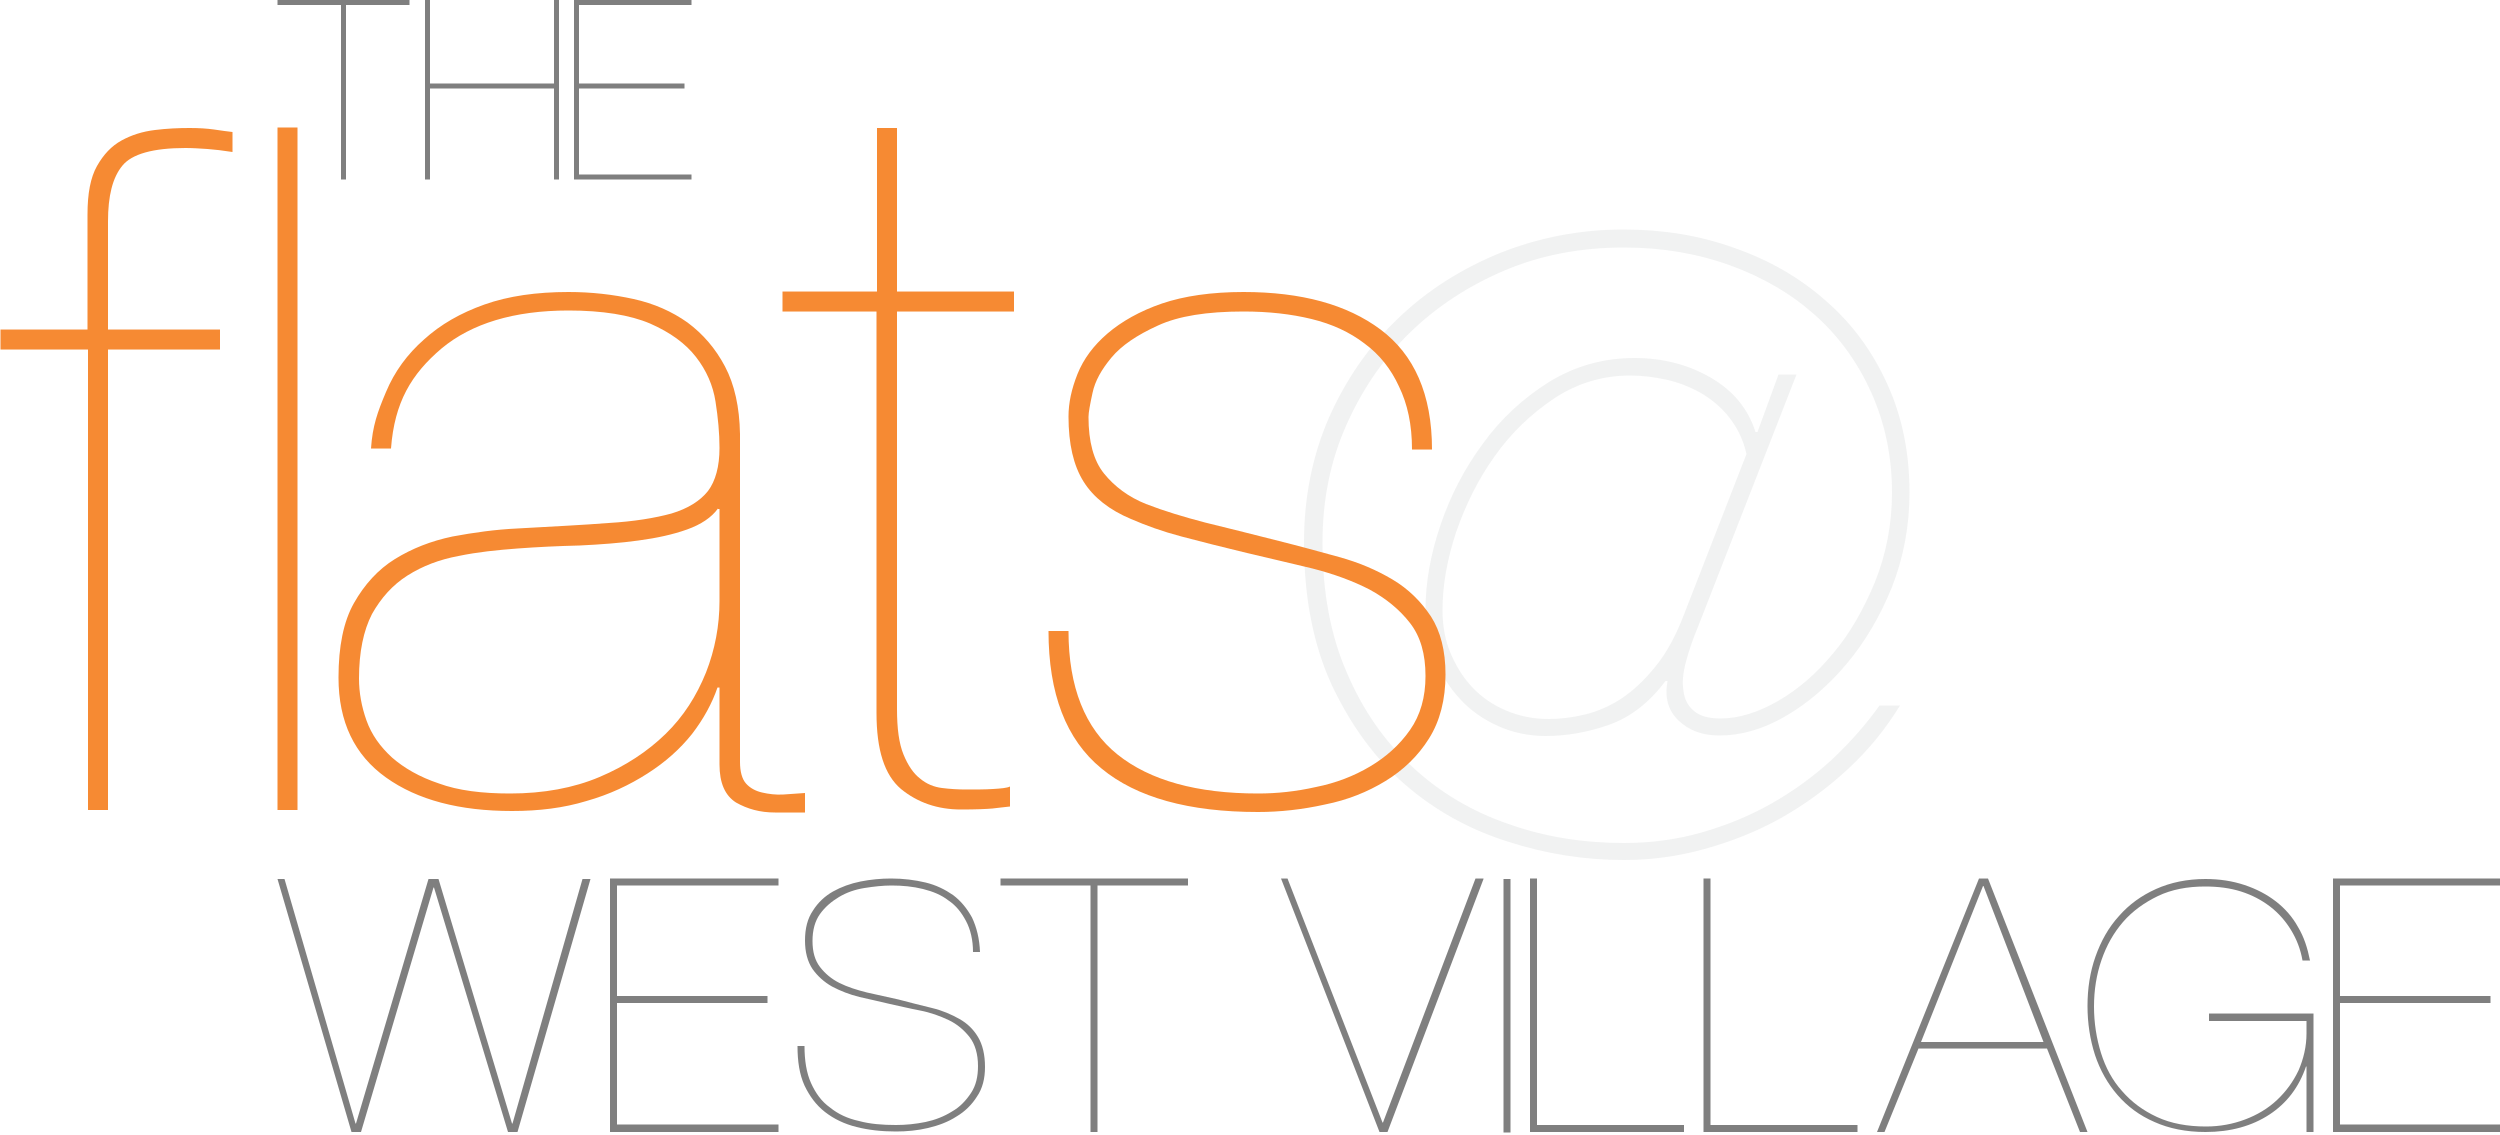 <?xml version="1.0" encoding="UTF-8"?>
<svg xmlns="http://www.w3.org/2000/svg" width="500" height="227" viewBox="0 0 500 227" fill="none">
  <path opacity="0.3" d="M359.3 74.9L339.7 125.1C338.6 127.7 337.8 130.1 337.2 132.3C336.6 134.6 336.4 136.5 336.7 138.2C336.9 139.9 337.6 141.2 338.8 142.2C340 143.2 341.7 143.7 344.1 143.7C347.7 143.7 351.6 142.5 355.6 140.2C359.6 137.9 363.3 134.7 366.6 130.7C370 126.7 372.7 121.9 375 116.4C377.2 110.9 378.4 104.9 378.4 98.5C378.4 91.3 377 84.7 374.3 78.6C371.6 72.6 367.9 67.4 363.1 63.1C358.3 58.8 352.7 55.5 346.1 53.1C339.5 50.7 332.4 49.5 324.8 49.5C316.2 49.5 308.2 51 300.9 54.1C293.6 57.2 287.2 61.4 281.8 66.7C276.4 72 272.2 78.3 269.1 85.4C266 92.5 264.5 100.2 264.5 108.5C264.5 118.4 266.1 127.1 269.4 134.6C272.6 142.1 277 148.4 282.5 153.4C288 158.5 294.4 162.3 301.7 164.8C309 167.4 316.7 168.6 324.8 168.6C330.2 168.6 335.4 167.9 340.3 166.5C345.2 165.1 349.9 163.2 354.3 160.7C358.7 158.2 362.7 155.3 366.4 151.9C370 148.5 373.2 144.9 375.9 141.1H380C377.2 145.7 373.7 150 369.6 153.8C365.5 157.6 361 160.9 356.2 163.6C351.4 166.3 346.3 168.3 340.9 169.8C335.5 171.3 330.2 172 324.8 172C316.9 172 309.2 170.8 301.5 168.3C293.9 165.9 287 162.1 281 156.9C275 151.7 270.2 145.1 266.4 137.1C262.7 129.1 260.8 119.6 260.8 108.5C260.8 99.4 262.5 91.1 265.8 83.5C269.2 75.9 273.7 69.3 279.6 63.7C285.4 58.1 292.2 53.8 300 50.6C307.8 47.5 316 45.9 324.7 45.9C332.6 45.9 340 47.1 346.9 49.6C353.8 52 359.9 55.5 365.1 60.1C370.3 64.6 374.4 70.1 377.4 76.7C380.4 83.2 381.9 90.5 381.9 98.5C381.9 105.2 380.7 111.5 378.4 117.4C376 123.3 373 128.4 369.3 132.8C365.6 137.2 361.5 140.7 357 143.3C352.5 145.9 348.1 147.1 343.9 147.1C340.5 147.1 337.8 146.1 335.7 144.1C333.6 142.1 332.9 139.4 333.5 136.2H333.1C329.8 140.6 326 143.5 321.7 145C317.4 146.5 313.2 147.2 309.1 147.2C305.7 147.2 302.5 146.5 299.6 145.2C296.7 143.9 294.1 142.1 292 139.8C289.9 137.5 288.2 134.9 287 131.8C285.8 128.7 285.1 125.4 285.1 122C285.1 116.5 286.1 110.9 288.1 105C290.1 99.1 292.9 93.7 296.6 88.7C300.2 83.7 304.7 79.6 309.8 76.4C315 73.2 320.7 71.6 326.9 71.6C332.5 71.6 337.6 72.9 342.1 75.5C346.6 78.1 349.6 81.7 351.1 86.4H351.5L355.7 74.9H359.3ZM345.7 83.3C344.1 81.3 342.1 79.7 340 78.5C337.8 77.3 335.5 76.4 333.1 75.9C330.7 75.4 328.4 75.1 326.1 75.1C320.6 75.1 315.5 76.6 310.8 79.7C306.2 82.8 302.2 86.6 298.9 91.3C295.6 95.9 293.1 101 291.2 106.5C289.4 112 288.5 117.1 288.5 122C288.5 125.1 289 128 290.1 130.6C291.2 133.2 292.6 135.5 294.5 137.5C296.4 139.5 298.6 141 301.2 142.1C303.8 143.2 306.6 143.8 309.7 143.8C312.1 143.8 314.5 143.5 317 142.9C319.5 142.3 322 141.2 324.3 139.7C326.7 138.1 328.9 136 331.1 133.3C333.3 130.6 335.2 127.1 336.8 122.9L349.3 90.8C348.6 87.7 347.3 85.3 345.7 83.3Z" fill="#D1D3D4"></path>
  <path d="M0 65.9H17.5V42.9C17.5 38.7 18.1 35.5 19.4 33.2C20.7 30.9 22.3 29.2 24.3 28.1C26.3 27 28.5 26.3 31 26C33.4 25.7 35.7 25.6 37.9 25.6C39.8 25.6 41.4 25.7 42.8 25.9C44.2 26.1 45.5 26.3 46.5 26.4V30.4C44.6 30.1 42.9 29.9 41.5 29.8C40 29.7 38.5 29.6 37.1 29.6C30.6 29.6 26.4 30.8 24.5 33.1C22.5 35.5 21.6 39.2 21.6 44.3V65.9H44V69.9H21.6V162H17.6V69.9H0.1V65.9H0Z" fill="#F68A33"></path>
  <path d="M59.5 25.5V162H55.5V25.5H59.5Z" fill="#F68A33"></path>
  <path d="M77.2 78.4C78.9 74.3 81.5 70.8 84.8 67.9C88.1 64.9 92.1 62.6 96.9 60.9C101.7 59.2 107.3 58.4 113.7 58.4C118.3 58.4 122.6 58.9 126.7 59.8C130.8 60.7 134.4 62.3 137.5 64.5C140.6 66.8 143.1 69.7 145 73.3C146.9 76.9 147.9 81.4 148 86.8V152.4C148 154.3 148.4 155.8 149.2 156.7C150 157.6 151.1 158.2 152.4 158.5C153.7 158.8 155.2 159 156.7 158.9C158.2 158.8 159.7 158.7 161 158.6V162.5H155C152 162.5 149.5 161.8 147.2 160.5C145 159.1 143.9 156.6 143.9 152.9V137.5H143.5C142.4 140.7 140.7 143.8 138.4 146.8C136 149.8 133.1 152.4 129.5 154.7C125.9 157 121.9 158.9 117.3 160.2C112.7 161.6 107.8 162.2 102.4 162.2C91.9 162.2 83.5 160 77.2 155.5C70.9 151 67.7 144.4 67.7 135.5C67.7 129.3 68.7 124.3 70.8 120.6C72.9 116.9 75.6 113.9 79 111.8C82.4 109.7 86.2 108.2 90.5 107.3C94.8 106.5 99.1 105.9 103.4 105.7C110.5 105.3 116.6 105 121.7 104.6C126.8 104.3 131 103.6 134.3 102.7C137.6 101.7 140 100.2 141.6 98.2C143.1 96.2 143.9 93.3 143.9 89.6C143.9 86.6 143.6 83.5 143.1 80.3C142.6 77.1 141.3 74.1 139.2 71.4C137.1 68.7 134.1 66.5 130 64.7C126 63 120.5 62.1 113.7 62.1C102.8 62.1 94.3 64.7 88.3 69.7C82.3 74.8 78.9 80.4 78.2 89.7H74.2C74.5 85.2 75.5 82.4 77.2 78.4ZM143.6 101.7C142.3 103.5 140.2 104.9 137.4 105.9C134.6 106.9 131.4 107.6 127.7 108.1C124.1 108.6 120.1 108.9 115.9 109.1C111.7 109.2 107.5 109.4 103.5 109.7C99.5 110 95.5 110.4 91.7 111.2C87.9 111.9 84.5 113.2 81.5 115.1C78.5 117 76.2 119.6 74.4 122.8C72.7 126.1 71.8 130.4 71.8 135.7C71.8 138.5 72.3 141.3 73.3 144.1C74.3 146.9 76 149.3 78.4 151.5C80.8 153.6 83.9 155.4 87.8 156.7C91.6 158.1 96.4 158.7 102 158.7C108.7 158.7 114.7 157.6 119.9 155.4C125.1 153.2 129.5 150.3 133.1 146.8C136.7 143.3 139.3 139.2 141.2 134.5C143 129.9 143.9 125.1 143.9 120.2V101.8H143.6V101.7Z" fill="#F68A33"></path>
  <path d="M179.4 141.8C179.4 145.7 179.8 148.7 180.7 150.9C181.6 153.1 182.7 154.7 184 155.7C185.3 156.8 186.8 157.4 188.4 157.6C190 157.8 191.6 157.9 193.2 157.9C195.2 157.9 197 157.9 198.6 157.8C200.2 157.7 201.4 157.6 202 157.3V161.3C200.8 161.4 199.6 161.6 198.5 161.7C197.4 161.8 195.2 161.9 192.2 161.9C187.5 161.9 183.5 160.5 180.2 157.8C176.9 155 175.3 150 175.3 142.6V62.3H156.5V58.3H175.4V25.6H179.4V58.3H202.8V62.3H179.4V141.8Z" fill="#F68A33"></path>
  <path d="M279.8 77.3C278.2 73.8 275.9 70.9 272.9 68.7C269.9 66.4 266.4 64.8 262.3 63.8C258.2 62.8 253.7 62.3 248.7 62.3C241.4 62.3 235.7 63.2 231.6 65.1C227.4 67 224.3 69.1 222.3 71.5C220.3 73.9 219 76.2 218.5 78.6C218 80.9 217.7 82.5 217.7 83.4C217.7 88.3 218.7 92.1 220.8 94.7C222.9 97.3 225.7 99.4 229.2 100.8C232.8 102.2 236.8 103.4 241 104.5C245.2 105.5 250.2 106.8 255.8 108.2C259.8 109.2 263.8 110.3 267.8 111.4C271.8 112.5 275.3 114 278.5 115.9C281.7 117.8 284.2 120.3 286.2 123.3C288.1 126.3 289.1 130.1 289.1 134.9C289.1 139.9 288 144.2 285.8 147.7C283.6 151.2 280.7 154 277.1 156.2C273.5 158.4 269.5 160 265 160.9C260.5 161.9 256 162.4 251.6 162.4C237.8 162.4 227.3 159.5 220.3 153.7C213.2 147.9 209.7 138.7 209.7 126.2H213.7C213.7 137.4 217 145.7 223.5 150.9C230 156.1 239.4 158.7 251.6 158.7C255.4 158.7 259.2 158.3 263.2 157.4C267.2 156.6 270.8 155.2 274 153.3C277.2 151.4 279.9 149 282 146C284.1 143 285.1 139.4 285.1 135.2C285.1 130.8 284.1 127.3 282 124.6C279.9 121.9 277.2 119.7 273.9 117.9C270.6 116.2 266.8 114.8 262.5 113.7C258.2 112.7 253.8 111.6 249.4 110.6C244.4 109.4 240.1 108.3 236.3 107.3C232.5 106.3 229.2 105.1 226.2 103.8C221.9 102 218.7 99.5 216.7 96.3C214.7 93.1 213.7 88.8 213.7 83.3C213.7 80.6 214.3 77.8 215.5 74.8C216.7 71.8 218.7 69.1 221.5 66.7C224.3 64.3 228 62.2 232.4 60.7C236.8 59.2 242.3 58.4 248.7 58.4C260.3 58.4 269.4 60.9 276.1 65.9C282.8 70.9 286.4 78.8 286.4 89.9H282.4C282.4 84.9 281.5 80.8 279.8 77.3Z" fill="#F68A33"></path>
  <path opacity="0.5" d="M55.5 0H81.9V1H69.2V35.9H68.2V1H55.5V0Z" fill="black"></path>
  <path opacity="0.5" d="M86 35.9H85V0H86V16.7H110.8V0H111.8V35.9H110.8V17.7H86V35.9Z" fill="black"></path>
  <path opacity="0.5" d="M138.3 34.9V35.9H114.8V0H138.3V1H115.8V16.7H136.9V17.7H115.8V34.9H138.3Z" fill="black"></path>
  <path opacity="0.5" d="M118.1 175.8L103.5 226.4H101.6L86.8 177.5H86.7L72.2 226.4H70.3L55.5 175.8H56.9L71.1 224.7H71.2L85.7 175.8H87.7L102.4 224.7H102.5L116.5 175.8H118.1Z" fill="black"></path>
  <path opacity="0.5" d="M155.7 225V226.4H122V175.7H155.7V177.1H123.4V199.2H153.5V200.6H123.4V224.9H155.7V225Z" fill="black"></path>
  <path opacity="0.5" d="M193.2 184.2C192.3 182.5 191.2 181.1 189.7 180.1C188.3 179 186.6 178.3 184.6 177.8C182.6 177.3 180.5 177.1 178.3 177.1C176.6 177.1 174.8 177.3 172.9 177.6C171 177.9 169.3 178.5 167.8 179.4C166.3 180.3 165 181.4 164 182.8C163 184.2 162.5 186 162.5 188.2C162.5 190.4 163 192.1 164 193.4C165 194.7 166.3 195.8 167.9 196.6C169.5 197.4 171.4 198 173.4 198.5C175.5 199 177.6 199.4 179.7 199.9C182 200.5 184.3 201.1 186.4 201.6C188.5 202.1 190.3 202.9 191.9 203.8C193.5 204.7 194.7 205.9 195.6 207.4C196.5 208.9 197 210.9 197 213.4C197 215.7 196.5 217.7 195.4 219.3C194.4 220.9 193 222.3 191.3 223.3C189.6 224.4 187.7 225.1 185.6 225.6C183.5 226.1 181.3 226.3 179.2 226.3C176.3 226.3 173.7 226 171.3 225.4C168.9 224.8 166.8 223.8 165 222.4C163.2 221 161.9 219.2 160.9 217.1C159.9 214.9 159.5 212.3 159.5 209.2H160.9C160.9 212.1 161.3 214.6 162.2 216.6C163.1 218.6 164.3 220.3 166 221.5C167.6 222.8 169.5 223.7 171.8 224.2C174 224.8 176.5 225 179.2 225C181.2 225 183.1 224.8 185.1 224.4C187 224 188.8 223.3 190.4 222.3C192 221.4 193.2 220.1 194.2 218.6C195.2 217.1 195.6 215.3 195.6 213.2C195.6 210.8 195 208.8 193.9 207.4C192.8 206 191.4 204.8 189.7 204C188 203.2 186.1 202.5 184 202.1C181.9 201.7 179.9 201.2 178 200.8C176 200.3 174 199.9 171.9 199.4C169.9 198.9 168.1 198.2 166.4 197.3C164.8 196.4 163.5 195.2 162.5 193.8C161.5 192.3 161 190.4 161 188.1C161 185.7 161.5 183.7 162.6 182.1C163.6 180.5 165 179.2 166.6 178.3C168.2 177.4 170.1 176.7 172.1 176.3C174.1 175.9 176.2 175.7 178.2 175.7C180.7 175.7 183 176 185.1 176.5C187.2 177 189 177.9 190.6 179C192.2 180.2 193.4 181.7 194.4 183.5C195.3 185.4 195.9 187.7 196 190.4H194.6C194.6 188 194.1 185.9 193.2 184.2Z" fill="black"></path>
  <path opacity="0.5" d="M200 175.7H237.6V177.1H219.5V226.4H218.1V177.1H200.1V175.7H200Z" fill="black"></path>
  <path opacity="0.5" d="M296.7 175.8L277.5 226.4H275.9L256.2 175.7H257.5L276.5 224.5H276.6L295.1 175.7H296.7V175.8Z" fill="black"></path>
  <path opacity="0.5" d="M302.1 175.8V226.5H300.7V175.8H302.1Z" fill="black"></path>
  <path opacity="0.5" d="M336.8 226.4H306V175.7H307.4V225H336.8V226.4Z" fill="black"></path>
  <path opacity="0.5" d="M371.5 226.4H340.7V175.7H342.1V225H371.5V226.4Z" fill="black"></path>
  <path opacity="0.5" d="M376.9 226.4H375.4L395.8 175.7H397.6L417.5 226.4H416L409.4 209.7H383.7L376.9 226.4ZM396.7 177.2H396.6L384.2 208.4H408.7L396.7 177.2Z" fill="black"></path>
  <path opacity="0.5" d="M441.8 202.7H462.7V226.4H461.3V213.3H461.2C459.8 217.4 457.4 220.6 453.9 222.9C450.4 225.2 446.1 226.4 441.1 226.4C437.2 226.4 433.8 225.7 430.9 224.4C427.9 223.1 425.5 221.3 423.5 219C421.5 216.7 420 214 419 211C418 207.9 417.5 204.6 417.5 201.2C417.5 197.7 418 194.4 419.1 191.3C420.2 188.2 421.7 185.5 423.8 183.2C425.8 180.9 428.3 179.1 431.2 177.8C434.1 176.5 437.4 175.8 441.1 175.8C443.9 175.8 446.5 176.2 448.9 177C451.3 177.8 453.4 178.9 455.2 180.3C457 181.7 458.5 183.4 459.6 185.4C460.8 187.4 461.5 189.6 462 192.1H460.5C460.1 189.8 459.3 187.8 458.2 186C457.1 184.2 455.7 182.6 454 181.3C452.3 180 450.4 179 448.2 178.3C446 177.6 443.6 177.3 441 177.3C437.5 177.3 434.3 177.9 431.6 179.2C428.9 180.5 426.5 182.2 424.6 184.4C422.7 186.6 421.3 189.1 420.3 192C419.3 194.9 418.8 198 418.8 201.3C418.8 204.6 419.3 207.7 420.2 210.6C421.1 213.5 422.5 216.1 424.4 218.2C426.3 220.4 428.6 222.1 431.4 223.4C434.2 224.7 437.5 225.3 441.2 225.3C444 225.3 446.6 224.8 449 223.9C451.4 223 453.6 221.7 455.4 220C457.2 218.3 458.6 216.4 459.7 214.1C460.7 211.8 461.3 209.3 461.3 206.7V204.2H441.8V202.7Z" fill="black"></path>
  <path opacity="0.5" d="M500 225V226.4H466.6V175.7H500V177.1H468V199.2H498.1V200.6H468V224.9H500V225Z" fill="black"></path>
</svg>
